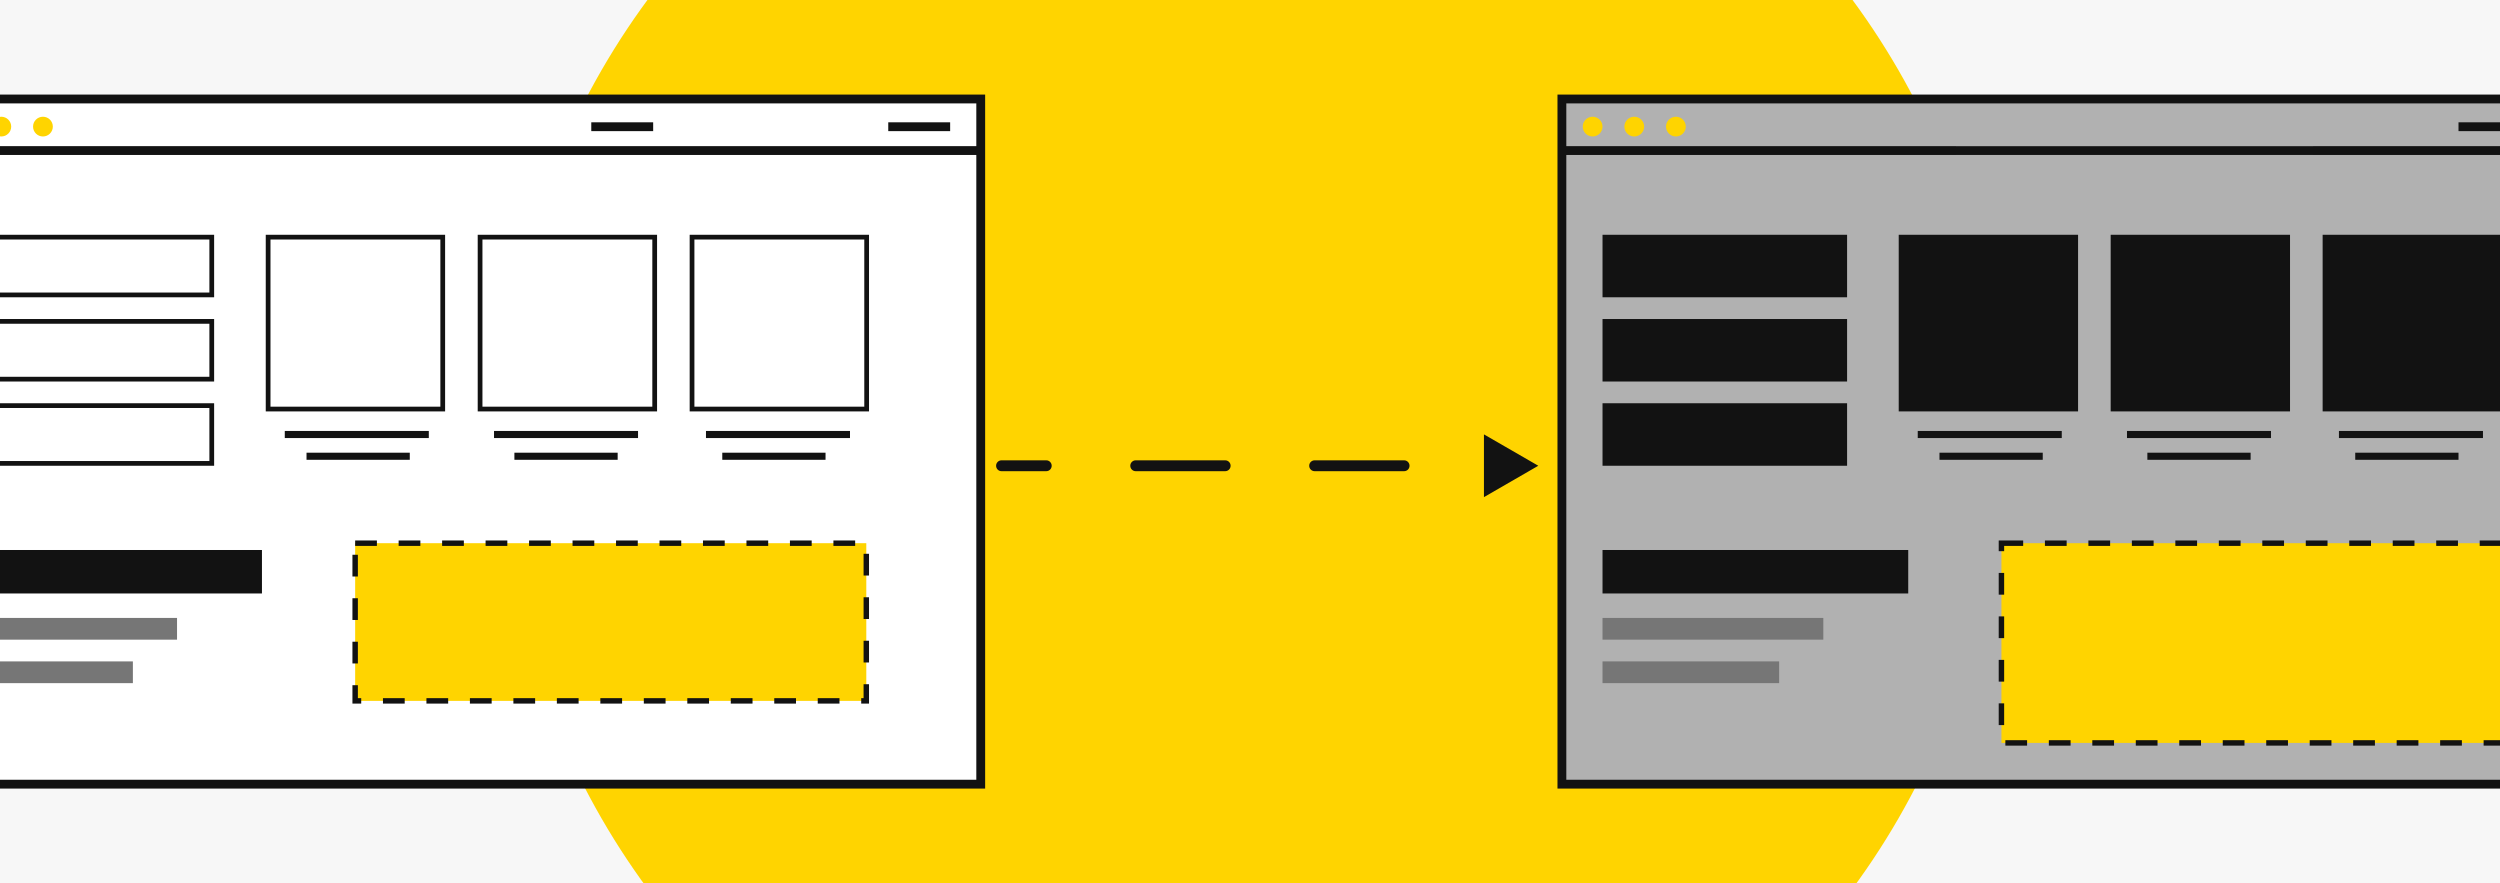 <svg width="920" height="325" viewBox="0 0 920 325" fill="none" xmlns="http://www.w3.org/2000/svg">
<rect x="0" y="0" width="920" height="325" fill="#333333" stroke="none"/>
<g clip-path="url(#clip0_3726_7605)">
<rect width="920" height="325" fill="#F7F7F7"/>
<circle cx="460" cy="163.5" r="275.5" fill="#FFD400"/>
<path d="M360.909 36.426H-26.149V288.574H360.909V36.426Z" fill="white" stroke="#121212" stroke-width="3.25" stroke-miterlimit="10"/>
<path d="M240.366 46.633H217.592" stroke="#121212" stroke-width="3.25" stroke-miterlimit="10"/>
<path d="M0.48 50.223C2.491 50.223 4.121 48.597 4.121 46.59C4.121 44.584 2.491 42.957 0.48 42.957C-1.53 42.957 -3.16 44.584 -3.16 46.59C-3.16 48.597 -1.53 50.223 0.48 50.223Z" fill="#FFD400"/>
<path d="M15.803 50.223C17.813 50.223 19.443 48.597 19.443 46.59C19.443 44.584 17.813 42.957 15.803 42.957C13.792 42.957 12.162 44.584 12.162 46.59C12.162 48.597 13.792 50.223 15.803 50.223Z" fill="#FFD400"/>
<path d="M118.902 55.402L250.313 55.402" stroke="#FBFBFB" stroke-width="3.25" stroke-miterlimit="10"/>
<path d="M961.838 36.426H574.779V288.574H961.838V36.426Z" fill="#B1B1B1" stroke="#121212" stroke-width="3.25" stroke-miterlimit="10"/>
<path d="M927.503 46.633H904.729" stroke="#121212" stroke-width="3.25" stroke-miterlimit="10"/>
<path d="M586.087 50.223C588.097 50.223 589.727 48.597 589.727 46.59C589.727 44.584 588.097 42.957 586.087 42.957C584.076 42.957 582.446 44.584 582.446 46.59C582.446 48.597 584.076 50.223 586.087 50.223Z" fill="#FFD400"/>
<path d="M601.409 50.223C603.42 50.223 605.05 48.597 605.05 46.59C605.05 44.584 603.42 42.957 601.409 42.957C599.398 42.957 597.769 44.584 597.769 46.59C597.769 48.597 599.398 50.223 601.409 50.223Z" fill="#FFD400"/>
<path d="M616.731 50.223C618.742 50.223 620.372 48.597 620.372 46.59C620.372 44.584 618.742 42.957 616.731 42.957C614.721 42.957 613.091 44.584 613.091 46.59C613.091 48.597 614.721 50.223 616.731 50.223Z" fill="#FFD400"/>
<path d="M719.831 55.402L851.242 55.402" stroke="#FBFBFB" stroke-width="3.25" stroke-miterlimit="10"/>
<path d="M349.654 46.633H326.88" stroke="#121212" stroke-width="3.25" stroke-miterlimit="10"/>
<path d="M-26.01 55.402H360.909" stroke="#121212" stroke-width="3.25" stroke-miterlimit="10"/>
<path d="M574.92 55.402H961.839" stroke="#121212" stroke-width="3.25" stroke-miterlimit="10"/>
<rect x="-10.331" y="87.269" width="88.259" height="21.259" stroke="#121212" stroke-width="1.741"/>
<rect x="589.729" y="86.398" width="90" height="23" fill="#121212"/>
<rect x="98.669" y="87.269" width="64.259" height="63.259" stroke="#121212" stroke-width="1.741"/>
<rect x="698.729" y="86.398" width="66" height="65" fill="#121212"/>
<path d="M157.799 159.898H104.799" stroke="#121212" stroke-width="2.612" stroke-miterlimit="10"/>
<path d="M758.729 159.898H705.729" stroke="#121212" stroke-width="2.612" stroke-miterlimit="10"/>
<path d="M234.799 159.898H181.799" stroke="#121212" stroke-width="2.612" stroke-miterlimit="10"/>
<path d="M835.729 159.898H782.729" stroke="#121212" stroke-width="2.612" stroke-miterlimit="10"/>
<path d="M312.799 159.898H259.799" stroke="#121212" stroke-width="2.612" stroke-miterlimit="10"/>
<path d="M913.729 159.898H860.729" stroke="#121212" stroke-width="2.612" stroke-miterlimit="10"/>
<path d="M150.799 167.898L112.799 167.898" stroke="#121212" stroke-width="2.612" stroke-miterlimit="10"/>
<path d="M751.729 167.898L713.729 167.898" stroke="#121212" stroke-width="2.612" stroke-miterlimit="10"/>
<path d="M227.299 167.898L189.299 167.898" stroke="#121212" stroke-width="2.612" stroke-miterlimit="10"/>
<path d="M828.229 167.898L790.229 167.898" stroke="#121212" stroke-width="2.612" stroke-miterlimit="10"/>
<path d="M303.799 167.898L265.799 167.898" stroke="#121212" stroke-width="2.612" stroke-miterlimit="10"/>
<path d="M904.729 167.898L866.729 167.898" stroke="#121212" stroke-width="2.612" stroke-miterlimit="10"/>
<rect x="176.669" y="87.269" width="64.259" height="63.259" stroke="#121212" stroke-width="1.741"/>
<rect x="776.729" y="86.398" width="66" height="65" fill="#121212"/>
<rect x="254.669" y="87.269" width="64.259" height="63.259" stroke="#121212" stroke-width="1.741"/>
<rect x="854.729" y="86.398" width="66" height="65" fill="#121212"/>
<rect x="-10.331" y="118.269" width="88.259" height="21.259" stroke="#121212" stroke-width="1.741"/>
<rect x="589.729" y="117.398" width="90" height="23" fill="#121212"/>
<rect x="-10.331" y="149.269" width="88.259" height="21.259" stroke="#121212" stroke-width="1.741"/>
<rect x="589.729" y="148.398" width="90" height="23" fill="#121212"/>
<path d="M368.562 169.398C367.457 169.398 366.562 170.294 366.562 171.398C366.562 172.503 367.457 173.398 368.562 173.398V169.398ZM566.09 171.398L546.09 159.851V182.945L566.09 171.398ZM385.022 173.398C386.127 173.398 387.022 172.503 387.022 171.398C387.022 170.294 386.127 169.398 385.022 169.398V173.398ZM417.944 169.398C416.839 169.398 415.944 170.294 415.944 171.398C415.944 172.503 416.839 173.398 417.944 173.398V169.398ZM450.865 173.398C451.97 173.398 452.865 172.503 452.865 171.398C452.865 170.294 451.97 169.398 450.865 169.398V173.398ZM483.786 169.398C482.682 169.398 481.786 170.294 481.786 171.398C481.786 172.503 482.682 173.398 483.786 173.398V169.398ZM516.708 173.398C517.812 173.398 518.708 172.503 518.708 171.398C518.708 170.294 517.812 169.398 516.708 169.398V173.398ZM549.629 169.398C548.525 169.398 547.629 170.294 547.629 171.398C547.629 172.503 548.525 173.398 549.629 173.398V169.398ZM368.562 171.398V173.398H385.022V171.398V169.398H368.562V171.398ZM417.944 171.398V173.398H450.865V171.398V169.398H417.944V171.398ZM483.786 171.398V173.398H516.708V171.398V169.398H483.786V171.398Z" fill="#121212"/>
<rect x="130.698" y="199.895" width="188.101" height="58.027" fill="#FFD400" stroke="#121212" stroke-width="2" stroke-dasharray="8 8"/>
<rect x="736.527" y="199.895" width="191.974" height="73.496" fill="#FFD400" stroke="#121212" stroke-width="2" stroke-dasharray="8 8"/>
<path d="M96.399 210.398H-16.101" stroke="#121212" stroke-width="16" stroke-miterlimit="10"/>
<path d="M65.149 231.398L-16.101 231.398" stroke="#767676" stroke-width="8" stroke-miterlimit="10"/>
<path d="M48.899 247.398L-16.101 247.398" stroke="#767676" stroke-width="8" stroke-miterlimit="10"/>
<path d="M702.229 210.398H589.729" stroke="#121212" stroke-width="16" stroke-miterlimit="10"/>
<path d="M670.979 231.398L589.729 231.398" stroke="#767676" stroke-width="8" stroke-miterlimit="10"/>
<path d="M654.729 247.398L589.729 247.398" stroke="#767676" stroke-width="8" stroke-miterlimit="10"/>
</g>
<defs>
<clipPath id="clip0_3726_7605">
<rect width="920" height="325" fill="white"/>
</clipPath>
</defs>
</svg>
